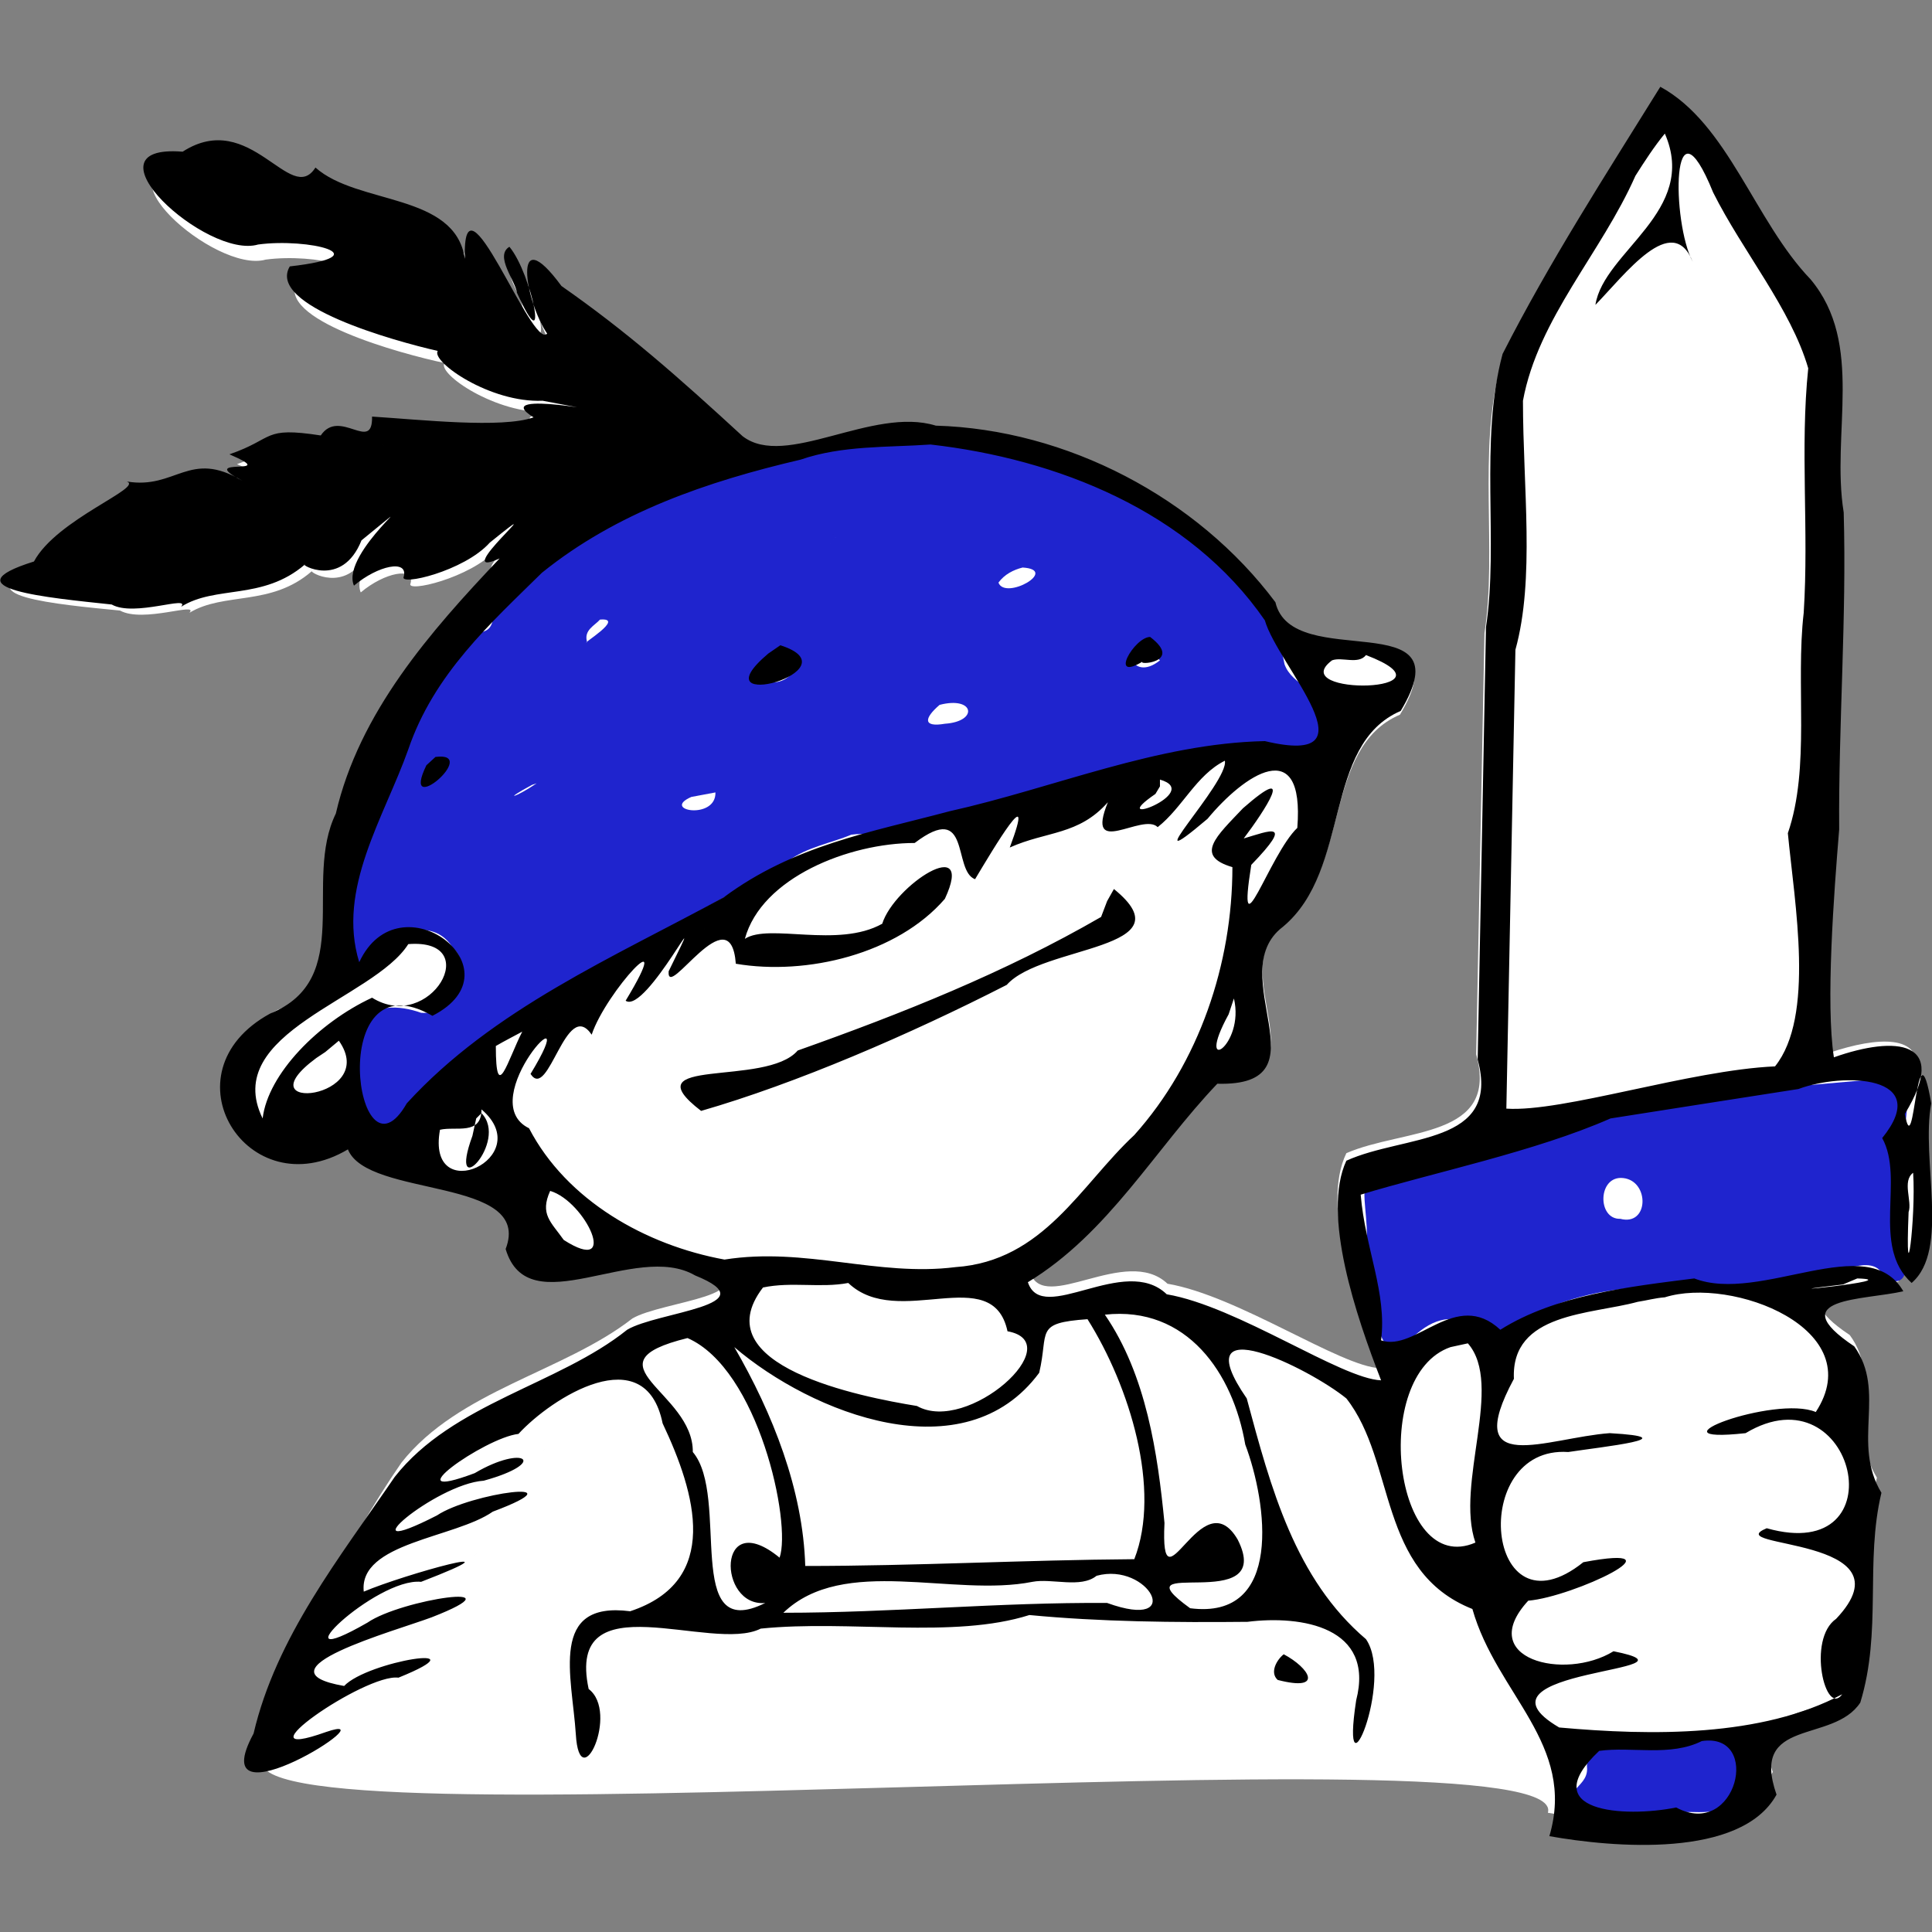 <?xml version="1.0" encoding="UTF-8"?>

<svg version="1.2" baseProfile="tiny" width="25.6mm" height="25.6mm" viewBox="0 0 2560 2560" preserveAspectRatio="xMidYMid" fill-rule="evenodd" stroke-width="28.222" stroke-linejoin="round" xmlns="http://www.w3.org/2000/svg" xmlns:xlink="http://www.w3.org/1999/xlink" xml:space="preserve">
 <rect x="0" y="0" width="2560" height="2560" fill="#808080" stroke="none"/>
 <g visibility="visible" id="MasterSlide_1_Standard">
  <desc>Master slide
  </desc>
  <rect fill="none" stroke="none" x="0" y="0" width="2560" height="2560"/>
 </g>
 <g visibility="visible" id="Slide_1_page31">
  <g id="DrawingGroup_1">
   <g>
    <path fill="rgb(255,255,255)" stroke="none" d="M 2196,140 C 2285,187 2320,313 2394,388 2465,473 2420,588 2437,690 2442,827 2431,964 2432,1100 2424,1183 2414,1325 2424,1395 2489,1373 2547,1371 2539,1420 2543,1414 2547,1421 2552,1454 2538,1527 2577,1644 2527,1687 2473,1639 2470,1617 2516,1698 2464,1709 2355,1705 2451,1769 2494,1827 2447,1893 2487,1958 2465,2048 2488,2137 2459,2230 2423,2283 2313,2248 2349,2348 2303,2432 2134,2417 2051,2402 2086,2283 278,2456 349,2328 378,2203 460,2042 532,1938 608,1842 747,1818 838,1747 877,1724 1025,1716 927,1677 848,1632 707,1741 678,1643 715,1549 496,1577 471,1514 338,1591 226,1414 368,1338 480,1294 411,1168 454,1080 486,949 578,844 670,750 600,781 750,655 657,729 623,766 537,786 544,773 550,751 510,758 478,785 460,742 588,647 489,727 465,785 416,762 413,757 359,804 297,784 251,812 264,797 190,826 159,809 77,801 -57,789 57,753 87,699 202,658 180,651 242,661 261,612 323,645 278,619 383,644 314,615 375,594 357,579 435,590 460,554 503,614 502,566 565,570 673,582 715,567 649,527 860,571 727,546 657,549 579,495 589,481 532,469 363,423 394,372 516,359 418,335 352,344 285,363 117,213 253,223 342,167 395,295 427,244 483,293 612,276 624,362 620,235 713,481 732,459 726,450 719,436 715,422 720,446 716,456 692,406 691,390 663,359 683,347 693,359 702,381 708,400 701,365 709,341 751,398 837,456 903,513 989,591 1046,635 1161,552 1243,578 1416,583 1587,671 1690,806 1712,899 1941,805 1855,947 1752,991 1790,1152 1700,1226 1619,1286 1760,1433 1614,1429 1531,1514 1471,1623 1365,1686 1383,1742 1492,1649 1547,1701 1641,1717 1776,1811 1829,1813 1797,1729 1750,1598 1784,1528 1860,1495 1987,1509 1956,1397 L 1967,839 C 1984,729 1958,598 1988,486 2051,366 2125,253 2196,140 Z M 2534,1436 C 2536,1430 2538,1425 2539,1420 2537,1423 2535,1429 2534,1436 Z M 413,757 C 412,757 412,757 413,757 Z M 332,649 C 328,647 326,646 323,645 326,646 328,647 332,649 Z"/>
    <rect fill="none" stroke="none" x="12" y="139" width="2543" height="2276"/>
   </g>
   <g id="DrawingGroup_2">
    <g>
     <path fill="rgb(31,36,206)" stroke="none" d="M 1233,583 C 1267,586 1301,583 1330,601 1393,616 1452,642 1510,666 1533,688 1564,696 1587,720 1636,764 1690,811 1702,880 1712,909 1752,913 1753,949 1776,983 1754,1008 1722,990 1658,990 1595,984 1535,1008 1430,1037 1321,1060 1218,1095 1190,1120 1163,1101 1128,1106 1102,1117 1070,1122 1044,1141 930,1208 808,1268 698,1341 647,1379 589,1409 547,1457 545,1477 517,1534 499,1497 479,1454 455,1405 473,1360 492,1329 530,1332 558,1342 597,1346 631,1284 600,1256 580,1223 540,1228 515,1249 488,1250 488,1314 461,1269 457,1202 464,1134 499,1074 534,991 566,904 631,838 668,838 640,800 677,783 741,726 814,679 896,655 988,616 1087,583 1189,585 1203,584 1218,583 1233,583 Z M 1257,649 C 1257,649 1221,689 1257,649 Z M 1113,705 C 1113,705 1076,750 1113,705 Z M 1355,752 C 1404,755 1332,796 1323,772 1331,761 1343,755 1355,752 Z M 795,821 C 830,818 768,855 778,851 773,835 788,829 795,821 Z M 1537,875 C 1497,907 1483,845 1526,866 1530,869 1533,871 1537,875 Z M 1524,856 C 1524,856 1505,868 1524,856 Z M 1033,862 C 1078,857 1051,912 1018,903 968,920 1022,867 1033,862 Z M 1245,934 C 1291,922 1297,956 1252,959 1223,964 1224,952 1245,934 Z M 576,1008 C 622,994 541,1048 570,1017 572,1012 575,1010 576,1008 Z M 711,1038 C 683,1057 664,1062 705,1040 L 711,1038 Z M 948,1050 C 949,1087 875,1074 916,1056 927,1054 937,1052 948,1050 Z M 2532,1426 C 2532,1399 2522,1538 2516,1565 2510,1596 2508,1629 2510,1663 2530,1666 2532,1711 2497,1694 2485,1659 2442,1687 2415,1687 2370,1693 2328,1708 2284,1707 2256,1693 2217,1708 2186,1705 2124,1708 2060,1721 2009,1757 1989,1796 1962,1744 1933,1749 1899,1742 1874,1769 1854,1790 L 1851,1809 C 1836,1787 1809,1725 1809,1725 1794,1709 1816,1692 1804,1670 1818,1646 1807,1603 1808,1580 1835,1560 1867,1556 1892,1542 1892,1542 2188,1464 2269,1449 L 2532,1426 Z M 2151,1561 C 2186,1565 2185,1625 2147,1615 2116,1616 2117,1557 2151,1561 Z M 2168,1585 C 2168,1585 2149,1598 2168,1585 Z M 2492,1694 C 2492,1694 2471,1700 2492,1694 Z M 2254,2302 C 2295,2289 2313,2321 2303,2357 2317,2401 2268,2402 2240,2401 2191,2402 2143,2403 2096,2405 2063,2371 2103,2371 2103,2344 2099,2298 2151,2317 2181,2314 2204,2307 2237,2316 2254,2302 Z M 2096,2331 C 2096,2331 2075,2356 2096,2331 Z"/>
     <rect fill="none" stroke="none" x="459" y="583" width="2074" height="1823"/>
    </g>
    <g>
     <path fill="rgb(0,0,0)" stroke="none" d="M 2200,115 C 2290,164 2325,293 2399,370 2471,456 2426,574 2443,679 2447,819 2436,959 2437,1099 2430,1184 2419,1330 2430,1401 2512,1372 2584,1378 2524,1476 2537,1547 2539,1345 2559,1462 2545,1537 2584,1656 2533,1700 2479,1651 2524,1562 2494,1508 2562,1424 2442,1421 2383,1443 2300,1456 2216,1469 2134,1482 2034,1526 1898,1554 1803,1583 1809,1655 1838,1713 1830,1776 1876,1792 1929,1707 1988,1762 2061,1716 2158,1705 2245,1694 2333,1728 2475,1629 2522,1711 2470,1723 2360,1719 2457,1784 2500,1844 2453,1912 2493,1978 2471,2070 2494,2161 2465,2256 2429,2311 2318,2275 2354,2378 2307,2463 2137,2448 2053,2433 2089,2311 1983,2245 1951,2132 1825,2082 1850,1937 1784,1853 1735,1813 1567,1730 1652,1853 1684,1972 1716,2092 1810,2172 1848,2227 1775,2397 1797,2253 1822,2156 1725,2140 1653,2149 1556,2150 1458,2149 1364,2140 1263,2172 1126,2146 1008,2158 943,2191 749,2093 780,2238 821,2269 768,2383 763,2298 758,2221 727,2121 835,2135 956,2095 922,1979 878,1886 855,1773 731,1852 687,1900 642,1905 517,1994 629,1952 695,1913 728,1938 641,1962 577,1966 452,2073 579,2008 624,1978 773,1958 653,2003 603,2038 475,2044 482,2109 536,2086 703,2040 558,2096 498,2090 360,2223 487,2150 532,2119 695,2095 572,2143 524,2161 335,2213 456,2234 487,2201 644,2176 528,2223 484,2217 309,2339 432,2295 522,2264 265,2428 336,2297 366,2169 450,2064 523,1957 600,1859 740,1835 831,1762 871,1738 1020,1730 921,1690 842,1644 700,1756 670,1655 707,1559 487,1588 461,1523 328,1602 215,1421 358,1343 471,1297 401,1168 445,1078 476,944 570,837 662,740 591,772 743,643 649,719 615,757 528,777 535,764 541,741 501,749 469,776 450,732 579,635 479,716 453,781 396,747 404,748 348,796 286,775 240,804 253,788 178,818 148,801 64,792 -70,780 45,744 75,688 191,646 168,638 233,649 251,595 321,637 256,603 376,633 304,602 365,581 347,565 425,577 450,540 494,601 493,552 557,556 665,568 707,553 641,512 854,557 719,531 649,534 571,479 580,465 523,452 353,405 384,353 507,339 408,315 342,324 274,344 105,190 242,201 332,143 385,274 418,222 474,272 603,255 616,343 612,213 705,465 725,442 696,400 677,288 744,379 830,439 897,498 984,578 1041,622 1156,538 1240,564 1413,569 1586,659 1690,798 1712,893 1943,797 1856,942 1752,987 1791,1152 1700,1228 1618,1290 1761,1440 1613,1436 1530,1523 1469,1634 1362,1699 1381,1757 1490,1661 1546,1715 1640,1731 1777,1827 1830,1829 1797,1744 1751,1609 1784,1538 1861,1503 1989,1518 1958,1404 L 1969,831 C 1986,719 1960,584 1991,469 2053,347 2128,231 2200,115 Z M 2206,177 C 2251,280 2125,333 2114,404 2153,364 2216,279 2243,347 2215,295 2214,117 2270,255 2309,333 2373,409 2396,488 2385,594 2397,703 2390,812 2379,907 2399,1017 2369,1104 2378,1198 2405,1347 2352,1413 2239,1418 2071,1474 1996,1469 2000,1267 2004,1063 2008,861 2034,767 2018,646 2018,531 2038,422 2122,335 2167,233 2179,214 2192,194 2206,177 Z M 297,206 C 297,206 294,224 297,206 Z M 449,255 C 449,255 447,273 449,255 Z M 413,267 C 413,267 410,284 413,267 Z M 461,273 C 461,273 486,334 461,273 Z M 675,327 C 705,363 729,485 685,388 683,372 655,339 675,327 Z M 607,570 C 607,570 621,592 607,570 Z M 504,583 C 504,583 516,604 504,583 Z M 1233,589 C 1400,608 1576,677 1676,822 1693,882 1827,1018 1676,982 1533,985 1397,1044 1258,1075 1153,1103 1052,1120 959,1189 814,1268 653,1337 539,1462 471,1581 430,1264 573,1346 692,1285 529,1161 476,1275 446,1178 509,1083 541,993 575,893 650,826 718,759 817,679 937,638 1061,609 1116,590 1176,593 1233,589 Z M 1258,644 C 1258,644 1221,698 1258,644 Z M 699,673 C 699,673 671,695 699,673 Z M 1112,698 C 1112,698 1065,757 1112,698 Z M 1355,747 C 1355,747 1245,798 1355,747 Z M 796,814 C 796,814 716,883 796,814 Z M 1524,844 C 1570,879 1502,882 1515,876 1468,905 1503,844 1524,844 Z M 1034,855 C 1137,888 921,948 1018,866 L 1034,855 Z M 1810,868 C 1941,918 1701,923 1765,875 1778,870 1800,881 1810,868 Z M 1034,875 C 1034,875 981,905 1034,875 Z M 1245,929 C 1245,929 1167,1007 1245,929 Z M 577,1003 C 638,995 529,1088 565,1014 L 577,1003 Z M 1623,1008 C 1629,1036 1496,1173 1600,1085 1648,1027 1729,971 1719,1097 1682,1132 1638,1272 1658,1146 1716,1086 1682,1101 1648,1111 1676,1074 1719,1008 1647,1071 1612,1108 1582,1134 1633,1149 1633,1277 1589,1408 1503,1504 1432,1570 1383,1671 1266,1679 1163,1692 1067,1652 960,1669 856,1650 751,1591 701,1495 625,1458 779,1298 703,1423 727,1460 750,1321 784,1371 803,1314 898,1212 829,1326 856,1345 947,1163 886,1287 883,1328 968,1184 975,1277 1069,1293 1189,1264 1252,1191 1293,1103 1185,1173 1169,1224 1110,1257 1019,1223 987,1244 1009,1163 1125,1117 1212,1117 1287,1060 1262,1154 1292,1165 1316,1125 1374,1027 1338,1123 1387,1101 1429,1107 1468,1063 1437,1139 1514,1076 1534,1096 1567,1070 1585,1027 1623,1008 Z M 1641,1008 C 1641,1008 1634,1021 1641,1008 Z M 1581,1020 C 1581,1020 1549,1008 1581,1020 Z M 692,1026 C 692,1026 626,1101 692,1026 Z M 1483,1033 C 1483,1033 1445,1045 1483,1033 Z M 1537,1033 C 1596,1050 1461,1100 1531,1052 L 1537,1042 1537,1033 Z M 924,1038 C 924,1038 837,1102 924,1038 Z M 1404,1050 C 1404,1050 1378,1096 1404,1050 Z M 1483,1050 C 1483,1050 1477,1078 1483,1050 Z M 1373,1062 C 1373,1062 1355,1067 1373,1062 Z M 1641,1062 C 1641,1062 1620,1076 1641,1062 Z M 1331,1069 C 1331,1069 1267,1078 1331,1069 Z M 1459,1069 C 1459,1069 1436,1083 1459,1069 Z M 1397,1081 C 1397,1081 1402,1099 1397,1081 Z M 1672,1081 C 1672,1081 1650,1094 1672,1081 Z M 1434,1106 C 1434,1106 1393,1129 1434,1106 Z M 1476,1178 C 1576,1259 1381,1252 1334,1305 1205,1371 1054,1436 929,1472 834,1399 1015,1441 1057,1392 1195,1343 1331,1289 1459,1215 L 1467,1194 1476,1178 Z M 662,1185 C 662,1185 571,1237 662,1185 Z M 973,1202 C 973,1202 900,1229 973,1202 Z M 935,1227 C 935,1227 929,1242 935,1227 Z M 541,1251 C 643,1243 570,1370 493,1322 422,1355 355,1423 348,1482 292,1368 495,1324 541,1251 Z M 803,1293 C 803,1293 728,1349 803,1293 Z M 1635,1323 C 1650,1386 1582,1428 1628,1344 L 1635,1323 Z M 741,1336 C 741,1336 701,1368 741,1336 Z M 862,1336 C 862,1336 820,1373 862,1336 Z M 692,1367 C 673,1404 657,1465 657,1386 669,1379 681,1373 692,1367 Z M 814,1367 C 814,1367 788,1396 814,1367 Z M 449,1379 C 504,1457 319,1476 419,1402 L 431,1394 449,1379 Z M 613,1421 C 613,1421 568,1456 613,1421 Z M 638,1470 C 713,1534 564,1602 583,1497 604,1492 638,1505 638,1470 Z M 638,1475 C 675,1513 592,1598 626,1505 L 631,1482 637,1476 638,1475 Z M 675,1512 C 675,1512 627,1595 675,1512 Z M 2517,1524 C 2517,1524 2533,1544 2517,1524 Z M 704,1554 C 704,1554 679,1580 704,1554 Z M 2535,1554 C 2539,1614 2524,1728 2529,1606 2534,1592 2520,1565 2535,1554 Z M 2151,1554 C 2151,1554 2039,1648 2151,1554 Z M 729,1578 C 776,1592 822,1691 747,1643 730,1619 715,1609 729,1578 Z M 2145,1578 C 2145,1578 2099,1628 2145,1578 Z M 2461,1694 C 2532,1696 2313,1717 2442,1702 L 2461,1694 Z M 1124,1700 C 1190,1763 1315,1671 1335,1764 1418,1779 1282,1901 1215,1863 1141,1851 931,1810 1011,1706 1049,1698 1087,1707 1124,1700 Z M 2206,1719 C 2295,1691 2478,1761 2406,1871 2352,1848 2176,1914 2313,1899 2458,1812 2518,2075 2341,2025 2276,2052 2537,2035 2433,2145 2394,2172 2419,2276 2441,2245 2334,2302 2188,2300 2066,2289 1933,2211 2273,2215 2138,2188 2073,2228 1954,2198 2025,2121 2085,2116 2236,2044 2098,2070 1968,2174 1945,1915 2078,1924 2124,1917 2238,1905 2133,1899 2050,1905 1935,1959 2006,1827 2002,1739 2108,1742 2170,1725 2183,1723 2193,1720 2206,1719 Z M 1441,1748 C 1497,1837 1539,1974 1503,2066 1359,2067 1213,2075 1067,2075 1064,1974 1024,1873 973,1785 1076,1873 1278,1953 1377,1819 1390,1764 1370,1753 1441,1748 Z M 1464,1742 C 1573,1730 1634,1820 1650,1914 1679,1991 1701,2147 1577,2131 1476,2058 1692,2143 1640,2040 1592,1958 1537,2143 1543,2018 1534,1926 1519,1822 1464,1742 Z M 911,1773 C 1005,1814 1049,2018 1033,2064 949,1995 951,2130 1014,2124 904,2179 968,1983 918,1924 919,1844 773,1807 911,1773 Z M 1945,1780 C 1993,1835 1928,1966 1955,2044 1847,2091 1815,1822 1922,1785 L 1945,1780 Z M 1417,1839 C 1417,1839 1394,1853 1417,1839 Z M 729,1913 C 729,1913 703,1939 729,1913 Z M 717,1918 C 717,1918 695,1932 717,1918 Z M 1866,1942 C 1866,1942 1844,1956 1866,1942 Z M 1866,1955 C 1866,1955 1844,1968 1866,1955 Z M 1872,1972 C 1872,1972 1851,1987 1872,1972 Z M 1610,2034 C 1610,2034 1514,2095 1610,2034 Z M 638,2052 C 638,2052 612,2078 638,2052 Z M 990,2058 C 990,2058 951,2120 990,2058 Z M 1453,2088 C 1522,2069 1572,2162 1467,2124 1323,2123 1182,2137 1038,2137 1118,2060 1263,2117 1368,2096 1394,2091 1432,2105 1453,2088 Z M 1689,2100 C 1689,2100 1621,2172 1689,2100 Z M 899,2113 C 899,2113 834,2160 899,2113 Z M 675,2168 C 675,2168 652,2181 675,2168 Z M 613,2179 C 613,2179 540,2185 613,2179 Z M 1701,2192 C 1735,2210 1755,2242 1693,2226 1682,2216 1692,2199 1701,2192 Z M 862,2203 C 862,2203 747,2289 862,2203 Z M 856,2228 C 856,2228 830,2269 856,2228 Z M 2255,2307 C 2335,2295 2301,2438 2221,2395 2152,2409 2033,2401 2119,2320 2162,2314 2213,2328 2255,2307 Z M 2103,2386 C 2103,2386 2081,2401 2103,2386 Z"/>
     <rect fill="none" stroke="none" x="0" y="115" width="2562" height="2331"/>
    </g>
   </g>
  </g>
 </g>
</svg>